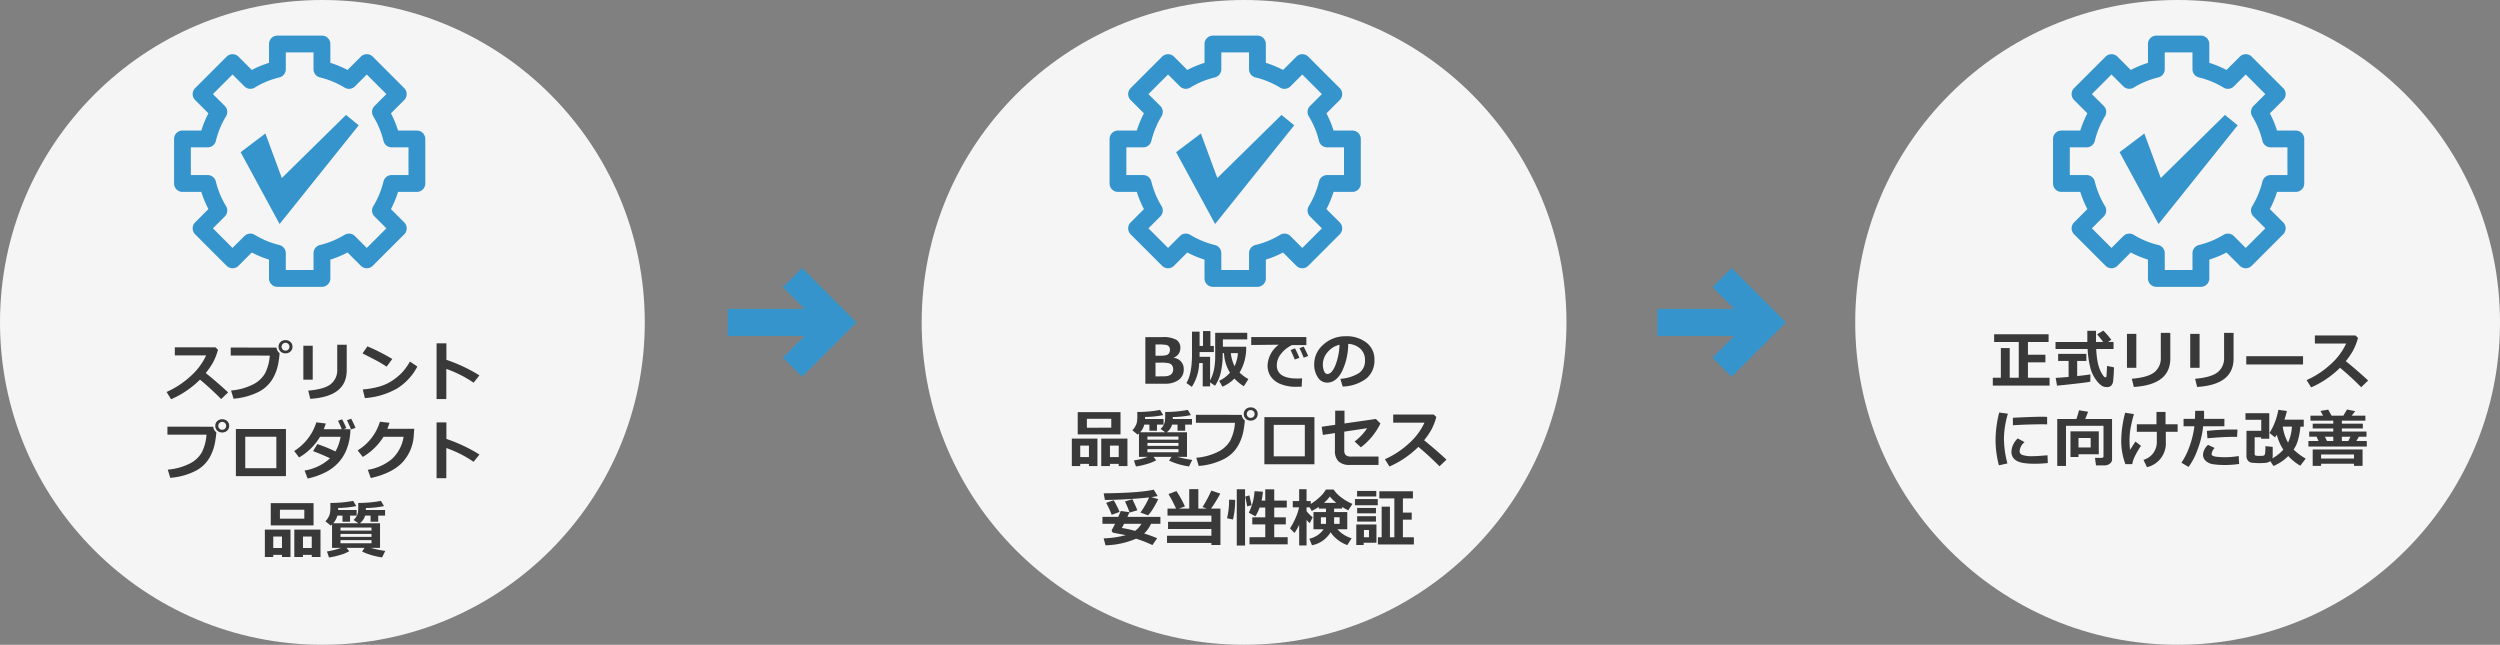 <svg xmlns="http://www.w3.org/2000/svg" width="632" height="163" viewBox="0 0 632 163">
  <rect x="0" y="0" width="632" height="163" fill="#808080" stroke="none"/>
  <defs>
    <style>
      .cls-1 {
        fill: #f5f5f5;
      }

      .cls-2 {
        fill: #3594cc;
      }

      .cls-3 {
        fill: #393939;
      }
    </style>
  </defs>
  <g id="グループ_969" data-name="グループ 969" transform="translate(-585 -3542.406)">
    <circle id="楕円形_28" data-name="楕円形 28" class="cls-1" cx="81.5" cy="81.5" r="81.5" transform="translate(585 3542.406)"/>
    <circle id="楕円形_27" data-name="楕円形 27" class="cls-1" cx="81.5" cy="81.5" r="81.5" transform="translate(818 3542.406)"/>
    <circle id="楕円形_26" data-name="楕円形 26" class="cls-1" cx="81.5" cy="81.5" r="81.5" transform="translate(1054 3542.406)"/>
    <g id="グループ_798" data-name="グループ 798" transform="translate(575.28 3159.138)">
      <rect id="長方形_521" data-name="長方形 521" class="cls-2" width="27.66" height="6.844" transform="translate(193.72 461.348)"/>
      <path id="パス_1484" data-name="パス 1484" class="cls-2" d="M206.691,478.513l-4.839-4.841,8.906-8.9-8.906-8.906,4.839-4.839,13.746,13.746Z" transform="translate(5.783 0)"/>
    </g>
    <g id="グループ_796" data-name="グループ 796" transform="translate(810.28 3159.138)">
      <rect id="長方形_521-2" data-name="長方形 521" class="cls-2" width="27.66" height="6.844" transform="translate(193.72 461.348)"/>
      <path id="パス_1484-2" data-name="パス 1484" class="cls-2" d="M206.691,478.513l-4.839-4.841,8.906-8.9-8.906-8.906,4.839-4.839,13.746,13.746Z" transform="translate(5.783 0)"/>
    </g>
    <path id="パス_1821" data-name="パス 1821" class="cls-3" d="M-24.336-.8-26.094.883a72.193,72.193,0,0,0-5.344-4.914A23.8,23.8,0,0,1-38.75.93L-39.891-.914A21.814,21.814,0,0,0-34.074-4.68a16.286,16.286,0,0,0,4.184-5.469l-7.914-.008V-12.2h10.266l.641.617a15.069,15.069,0,0,1-1.277,3.262A19.481,19.481,0,0,1-29.984-5.7Q-26.609-2.953-24.336-.8Zm13.023-9.922v.016a23.555,23.555,0,0,1-.3,2.395,12.1,12.1,0,0,1-1.4,3.965A8.639,8.639,0,0,1-16.543-.977,17,17,0,0,1-22.961.789l-.625-2.07a15.034,15.034,0,0,0,5.484-1.5,7.2,7.2,0,0,0,3.125-2.875A11.679,11.679,0,0,0-13.8-10.109l-9.875-.016v-2.016l11.586.016A1.988,1.988,0,0,0-11.312-10.719Zm3.25-1.625a1.579,1.579,0,0,1-.5,1.2,1.759,1.759,0,0,1-1.258.473,1.759,1.759,0,0,1-1.258-.473,1.579,1.579,0,0,1-.5-1.2,1.579,1.579,0,0,1,.5-1.2,1.759,1.759,0,0,1,1.258-.473,1.759,1.759,0,0,1,1.258.473A1.579,1.579,0,0,1-8.062-12.344Zm-.766,0a.964.964,0,0,0-.285-.7.953.953,0,0,0-.707-.289.953.953,0,0,0-.707.289.964.964,0,0,0-.285.7.964.964,0,0,0,.285.7.953.953,0,0,0,.707.289.953.953,0,0,0,.707-.289A.964.964,0,0,0-8.828-12.344ZM5.648-6.367Q5.648.258-3.57.82l-.508-2.07q4-.336,5.664-1.617a4.5,4.5,0,0,0,1.664-3.8v-6.187h2.4ZM-2.945-4.016H-5.312v-8.578h2.367ZM17.172-9.25l-1.43,1.938q-1.156-.742-2.051-1.25T9.648-10.656l1.234-1.789A50.944,50.944,0,0,1,17.172-9.25Zm6.336,1.906a14.247,14.247,0,0,1-5.18,5.586,19.18,19.18,0,0,1-8.086,2.4L9.711-1.547a21.115,21.115,0,0,0,4.453-.812,11.763,11.763,0,0,0,3.121-1.5,15.749,15.749,0,0,0,2.281-1.883,15.225,15.225,0,0,0,2.066-2.855ZM39.2-5.1,37.727-3.25a29.125,29.125,0,0,0-6.9-3.484V.883H28.367V-13.211h2.484v4.172A39.933,39.933,0,0,1,39.2-5.1ZM-27.312,9.281V9.3a23.556,23.556,0,0,1-.3,2.395,12.1,12.1,0,0,1-1.4,3.965,8.639,8.639,0,0,1-3.531,3.367,17,17,0,0,1-6.418,1.766l-.625-2.07a15.034,15.034,0,0,0,5.484-1.5,7.2,7.2,0,0,0,3.125-2.875A11.679,11.679,0,0,0-29.8,9.891l-9.875-.016V7.859l11.586.016A1.988,1.988,0,0,0-27.312,9.281Zm3.25-1.625a1.579,1.579,0,0,1-.5,1.2,1.759,1.759,0,0,1-1.258.473,1.759,1.759,0,0,1-1.258-.473,1.579,1.579,0,0,1-.5-1.2,1.579,1.579,0,0,1,.5-1.2,1.759,1.759,0,0,1,1.258-.473,1.759,1.759,0,0,1,1.258.473A1.579,1.579,0,0,1-24.062,7.656Zm-.766,0a.964.964,0,0,0-.285-.7.953.953,0,0,0-.707-.289.953.953,0,0,0-.707.289.964.964,0,0,0-.285.7.964.964,0,0,0,.285.7.953.953,0,0,0,.707.289.953.953,0,0,0,.707-.289A.964.964,0,0,0-24.828,7.656ZM-9.711,20.367H-22.367V8.453H-9.711Zm-2.43-2V10.414H-20v7.953ZM6.594,8.5a16.809,16.809,0,0,1-.211,2.352,13.921,13.921,0,0,1-1.039,3.4,10.659,10.659,0,0,1-1.961,2.871A11.545,11.545,0,0,1,.211,19.43a18.633,18.633,0,0,1-4.437,1.547l-.781-2.031a12.29,12.29,0,0,0,6.43-3.086,43.824,43.824,0,0,0-4.289-1.812l1.094-1.789A38.782,38.782,0,0,1,2.8,14.125a11.115,11.115,0,0,0,1.3-3.7H-1.094a14.892,14.892,0,0,1-5.289,5.219l-1.25-1.633a12.809,12.809,0,0,0,3.508-3.2A12.609,12.609,0,0,0-2.031,6.766l2.4.3Q.086,7.9-.156,8.5H4.4q-.516-1.266-.961-2.117L4.492,6A24.776,24.776,0,0,1,5.555,8.242L4.813,8.5Zm1.281-.352L6.75,8.563q-.516-1.281-1.039-2.32l1.07-.4Q7.43,7.086,7.875,8.148Zm14.844.25-.109,1.492a10.91,10.91,0,0,1-2.953,7.082q-2.633,2.7-7.93,3.879l-.75-2.086a12.641,12.641,0,0,0,6.051-2.687,9.632,9.632,0,0,0,3-5.648H14.938a15.1,15.1,0,0,1-5.227,5.078l-1.3-1.648a12.871,12.871,0,0,0,5.633-7.25l2.43.273q-.3.891-.547,1.516ZM39.2,14.9,37.727,16.75a29.125,29.125,0,0,0-6.9-3.484v7.617H28.367V6.789h2.484v4.172A39.933,39.933,0,0,1,39.2,14.9ZM-2.734,32.82h-10.82V27.188h10.82Zm-2.336-1.7V28.867h-6.164v2.258Zm1.883,9.148H-5.406v.547H-7.6v-6.93H-.977v6.93H-3.187Zm-2.219-1.727h2.219v-2.9H-5.406Zm-5.312,1.727h-2.2v.547h-2.125v-6.93h6.477v6.93h-2.156Zm-2.2-1.727h2.2v-2.9h-2.2Zm19.2.813A9.933,9.933,0,0,1,3.9,40.32a17.313,17.313,0,0,1-2.73.609L.656,39.414A20.6,20.6,0,0,0,4.219,38.5H1.938V32.586a4.138,4.138,0,0,1-.336.281l-1.344-1.1a3.88,3.88,0,0,0,.734-.949,3.7,3.7,0,0,0,.426-1.1,9.3,9.3,0,0,0,.105-1.645q0-.437-.016-.93a31.077,31.077,0,0,0,5.773-.516l.781,1.313a23.935,23.935,0,0,1-4.578.469v.523H8.156v1.406H6.492v1.555H4.578V30.336H3.289a4.569,4.569,0,0,1-1.047,1.938H8.578l-1.187-.828a3.89,3.89,0,0,0,.754-.953,3.132,3.132,0,0,0,.344-.98,12.359,12.359,0,0,0,.082-1.738q0-.3-.008-.633a30.871,30.871,0,0,0,5.727-.516l.781,1.313a23.593,23.593,0,0,1-4.578.484v.508h4.852v1.406H13.617v1.555H11.68V30.336H10.3a3.532,3.532,0,0,1-1.344,1.938h5.117V38.5H11.7a26.5,26.5,0,0,0,3.7.766l-.812,1.648a17.962,17.962,0,0,1-5.039-1.469l.594-.945H5.625Zm5.633-5.211v-.789H4.078v.789Zm-7.844,1.57h7.844v-.742H4.078Zm7.844.828H4.078v.8h7.844Z" transform="translate(667 3642.406)"/>
    <path id="パス_1820" data-name="パス 1820" class="cls-3" d="M-28.453,0V-11.773h4.234a6.616,6.616,0,0,1,3.652.707,2.33,2.33,0,0,1,.965,2,2.579,2.579,0,0,1-1.672,2.477v.063A2.77,2.77,0,0,1-18.75-3.617,3.178,3.178,0,0,1-20-.977,5.76,5.76,0,0,1-23.609,0Zm2.563-9.922V-7.07h.969a7.677,7.677,0,0,0,1.7-.129,1.214,1.214,0,0,0,.742-.492,1.606,1.606,0,0,0,.242-.91,1.291,1.291,0,0,0-.215-.75,1.174,1.174,0,0,0-.7-.441,9.317,9.317,0,0,0-1.953-.129Zm0,4.6v3.469h.8q1.07,0,1.648-.023A2.942,2.942,0,0,0-22.387-2.1a1.556,1.556,0,0,0,.719-.586,1.683,1.683,0,0,0,.246-.93,1.733,1.733,0,0,0-.254-.977,1.426,1.426,0,0,0-.734-.555,8.71,8.71,0,0,0-2.246-.172Zm11.148-2.227q0,.445-.008.75h2.664V-.82a11.033,11.033,0,0,0,.969-2.691A16.924,16.924,0,0,0-10.8-7.07v-5.8H-2.7v1.664H-8.852v1.867h5.891A12.266,12.266,0,0,1-4.641-2.8,11.364,11.364,0,0,0-2.406-1.164L-3.555.641A11.121,11.121,0,0,1-5.93-1.3,9.716,9.716,0,0,1-8.977.758L-9.8-.734A7.95,7.95,0,0,0-7.062-2.789a10.15,10.15,0,0,1-1.5-4.836l-.008-.1h-.344a19.316,19.316,0,0,1-.559,5.242,9.655,9.655,0,0,1-1.379,3l-1.234-.852V.688h-1.867v-5.9h-.891A11.84,11.84,0,0,1-16.7.8L-18.07-.172a7.249,7.249,0,0,0,.75-1.746,15.054,15.054,0,0,0,.484-2.352,28.023,28.023,0,0,0,.172-3.488v-5.391h1.922v3.6h.867v-3.766h1.867v3.766h.867V-8h-3.6ZM-5.9-4.43a9.561,9.561,0,0,0,.852-3.3h-1.8A9.889,9.889,0,0,0-5.9-4.43Zm17.07,3.07L11.063.75Q10.211.773,9.93.773A10.179,10.179,0,0,1,5.438-.035a5.459,5.459,0,0,1-2.3-1.953,4.918,4.918,0,0,1-.7-2.605,6.909,6.909,0,0,1,2.82-5.266l-6.945.07v-2h13.93v2.016H8.656a7.669,7.669,0,0,0-2.789,2.2A4.622,4.622,0,0,0,4.773-4.687q0,3.375,5.133,3.375Q10.5-1.312,11.172-1.359ZM12.7-6.992l-1.125.414q-.547-1.359-1.07-2.4l1.07-.4Q12.219-8.148,12.7-6.992Zm-2.227.453-1.156.43Q9-6.922,8.266-8.508l1.109-.437A25.2,25.2,0,0,1,10.477-6.539ZM21.422.719l-.578-1.953a10.232,10.232,0,0,0,4.664-1.43A3.689,3.689,0,0,0,27.07-5.906,3.845,3.845,0,0,0,25.945-8.8a5,5,0,0,0-3.117-1.277,16.135,16.135,0,0,1-1.637,7.09Q19.719-.273,17.484-.273a2.711,2.711,0,0,1-2.352-1.371,5.594,5.594,0,0,1-.9-3.137v-.2A6.448,6.448,0,0,1,16.41-9.762,8.21,8.21,0,0,1,21.9-12h.32a8.14,8.14,0,0,1,5.2,1.605,5.261,5.261,0,0,1,2.035,4.363A5.831,5.831,0,0,1,27.4-1.3,10.436,10.436,0,0,1,21.422.719Zm-.789-10.57a5.544,5.544,0,0,0-2.988,1.844,4.729,4.729,0,0,0-1.23,3.156,4.319,4.319,0,0,0,.3,1.641q.3.75.852.75,1.1,0,2-2.141A15.758,15.758,0,0,0,20.633-9.852ZM-34.734,12.82h-10.82V7.188h10.82Zm-2.336-1.7V8.867h-6.164v2.258Zm1.883,9.148h-2.219v.547h-2.2v-6.93h6.625v6.93h-2.211Zm-2.219-1.727h2.219v-2.9h-2.219Zm-5.312,1.727h-2.2v.547h-2.125v-6.93h6.477v6.93h-2.156Zm-2.2-1.727h2.2v-2.9h-2.2Zm19.2.813a9.933,9.933,0,0,1-2.387.961,17.312,17.312,0,0,1-2.73.609l-.516-1.516a20.6,20.6,0,0,0,3.563-.914h-2.281V12.586a4.138,4.138,0,0,1-.336.281l-1.344-1.1a3.88,3.88,0,0,0,.734-.949,3.7,3.7,0,0,0,.426-1.1,9.3,9.3,0,0,0,.105-1.645q0-.437-.016-.93a31.077,31.077,0,0,0,5.773-.516l.781,1.313a23.935,23.935,0,0,1-4.578.469V8.93h4.672v1.406h-1.664v1.555h-1.914V10.336h-1.289a4.569,4.569,0,0,1-1.047,1.938h6.336l-1.187-.828a3.89,3.89,0,0,0,.754-.953,3.132,3.132,0,0,0,.344-.98,12.359,12.359,0,0,0,.082-1.738q0-.3-.008-.633a30.871,30.871,0,0,0,5.727-.516l.781,1.313a23.593,23.593,0,0,1-4.578.484V8.93h4.852v1.406h-1.727v1.555H-20.32V10.336H-21.7a3.532,3.532,0,0,1-1.344,1.938h5.117V18.5H-20.3a26.5,26.5,0,0,0,3.7.766l-.812,1.648a17.962,17.962,0,0,1-5.039-1.469l.594-.945h-4.523Zm5.633-5.211v-.789h-7.844v.789Zm-7.844,1.57h7.844v-.742h-7.844Zm7.844.828h-7.844v.8h7.844ZM-3.312,9.281V9.3a23.555,23.555,0,0,1-.3,2.395,12.1,12.1,0,0,1-1.4,3.965,8.639,8.639,0,0,1-3.531,3.367,17,17,0,0,1-6.418,1.766l-.625-2.07a15.034,15.034,0,0,0,5.484-1.5,7.2,7.2,0,0,0,3.125-2.875A11.679,11.679,0,0,0-5.8,9.891l-9.875-.016V7.859l11.586.016A1.988,1.988,0,0,0-3.312,9.281Zm3.25-1.625a1.579,1.579,0,0,1-.5,1.2,1.759,1.759,0,0,1-1.258.473,1.759,1.759,0,0,1-1.258-.473,1.579,1.579,0,0,1-.5-1.2,1.579,1.579,0,0,1,.5-1.2A1.759,1.759,0,0,1-1.82,5.984a1.759,1.759,0,0,1,1.258.473A1.579,1.579,0,0,1-.062,7.656Zm-.766,0a.964.964,0,0,0-.285-.7.953.953,0,0,0-.707-.289.953.953,0,0,0-.707.289.964.964,0,0,0-.285.7.964.964,0,0,0,.285.7.953.953,0,0,0,.707.289.953.953,0,0,0,.707-.289A.964.964,0,0,0-.828,7.656ZM14.289,20.367H1.633V8.453H14.289Zm-2.43-2V10.414H4v7.953Zm19.117-8.32a16.743,16.743,0,0,1-4.945,6.031l-1.586-1.469a13.637,13.637,0,0,0,3.172-3.359l-5.789.875v4.742a1.632,1.632,0,0,0,.363,1.172,2.005,2.005,0,0,0,1.426.375h6.875v2.117H23.3a4.037,4.037,0,0,1-2.93-.895,3.694,3.694,0,0,1-.9-2.723v-4.43l-3.047.461-.3-2.062,3.414-.492V6.82h2.352v3.234l7.93-1.141ZM47.664,19.2l-1.758,1.68a72.193,72.193,0,0,0-5.344-4.914A23.8,23.8,0,0,1,33.25,20.93l-1.141-1.844a21.814,21.814,0,0,0,5.816-3.766,16.286,16.286,0,0,0,4.184-5.469L34.2,9.844V7.8H44.461l.641.617a15.069,15.069,0,0,1-1.277,3.262A19.481,19.481,0,0,1,42.016,14.3Q45.391,17.047,47.664,19.2Zm-73.008,9.2a15.979,15.979,0,0,1-1.609.273l1.75.508a18.53,18.53,0,0,1-1.2,2.219,10.2,10.2,0,0,1-1.359,1.875l-1.937-.7a20.686,20.686,0,0,0,2.188-3.828q-2.258.266-5.559.449t-5.23.184h-.375l-.32-1.664q9.109-.109,12.656-.93ZM-30.477,32l-1.961.578a24.438,24.438,0,0,0-1.172-2.8l1.867-.594Q-30.859,30.977-30.477,32Zm-4.5.422-1.984.719a24.531,24.531,0,0,0-1.406-3.023l1.891-.656a11.471,11.471,0,0,1,.832,1.5A11.234,11.234,0,0,1-34.977,32.422Zm7.961,2.992a8.022,8.022,0,0,1-1.742,2.453,34.269,34.269,0,0,1,3.289,1.2l-1.2,1.727A31.924,31.924,0,0,0-30.8,39.18a20.719,20.719,0,0,1-7.727,1.672l-.477-1.758a23.608,23.608,0,0,0,5.609-.82q-1.172-.2-3.016-.57a.556.556,0,0,1-.355-.172.489.489,0,0,1-.184-.391.519.519,0,0,1,.07-.258q.3-.523.766-1.469H-39.3v-1.75H-35.3q.336-.758.633-1.5l2.18.32q-.156.406-.508,1.18h8.344v1.75ZM-31.055,37.2a5.746,5.746,0,0,0,1.6-1.781h-4.383q-.3.6-.562,1.055A29.075,29.075,0,0,1-31.055,37.2Zm19.3,3.047H-22.977v-1.82h11.219v-1.7H-22.719V34.914h10.961v-1.57H-22.852V31.57h2.164a37.443,37.443,0,0,0-1.922-3.664l2.016-.766a29.973,29.973,0,0,1,2.148,3.883l-1.508.547h2.594V26.656h2.3V31.57h2.109l-1.055-.4a29.886,29.886,0,0,0,2.227-4.148l2.266.758a33.374,33.374,0,0,1-2.336,3.789h2.375v9.2h-2.289Zm8.508.656H-5.344V26.688H-3.25Zm10.773-.289H-2.125V38.8H1.859V35.57H-1.422V33.781H1.859V31.313H.422A11.229,11.229,0,0,1-.625,33.523l-1.68-.914A14.006,14.006,0,0,0-.852,27.172l2.117.125A19.133,19.133,0,0,1,.93,29.555h.93V26.711H4.125v2.844H7.3v1.758H4.125v2.469h2.93V35.57H4.125V38.8h3.4Zm-9.117-9.9-1.109.3-.508-2.477,1.055-.3Zm-4.164-1.352A21.049,21.049,0,0,1-6.3,34.336l-1.5-.32a19.16,19.16,0,0,0,.508-4.7Zm24.125,8.2a6.989,6.989,0,0,1-4.7,3.273l-.672-1.648A5.97,5.97,0,0,0,16.609,36.8H14.047V32.453h3.164V31.57h-1.82v-.422q-.609.406-1.773,1.031l-.539-.93H12.3v.984a10.036,10.036,0,0,0,1.547,1.531l-.734,1.484a5.544,5.544,0,0,1-.812-.8V40.9H10.43V35.672a14.1,14.1,0,0,1-1.18,2.063L8.109,36.563a15.607,15.607,0,0,0,1.406-2.613,12.564,12.564,0,0,0,.891-2.7H8.813V29.664H10.43V26.672H12.3v2.992h1.055V30.4A14.094,14.094,0,0,0,15.48,28.8a7.794,7.794,0,0,0,1.707-2.047h1.953a7.959,7.959,0,0,0,2.043,2.074,12.529,12.529,0,0,0,2.723,1.559l-1.07,1.625Q22,31.594,21.3,31.156v.414H19.266v.883h3.328V36.8h-2.5a7.828,7.828,0,0,0,3.6,2.273l-1.1,1.727A8.855,8.855,0,0,1,18.367,37.563ZM16.7,30.117H19.82a10.238,10.238,0,0,1-1.641-1.6A8.4,8.4,0,0,1,16.7,30.117Zm.516,3.648H15.922V35.43h1.289Zm3.445,1.664V33.766H19.266V35.43Zm9.266-6.93H25.07V27.109h4.852Zm9.5,12.141H30.336V38.82h.945V31.078h2.094V38.82h1.117V28.992H30.7V27.2h8.484v1.789H36.656v3.6h2.227v1.781H36.656V38.82h2.766ZM30.3,30.727H24.531v-1.57H30.3Zm-.461,2.047H25.086V31.414h4.758Zm0,2.094H25.086V33.492h4.758Zm.125,5.328H26.734v.578H24.867V35.586h5.1ZM28.078,38.82V36.977H26.8V38.82Z" transform="translate(903 3639.406)"/>
    <path id="パス_1819" data-name="パス 1819" class="cls-3" d="M-45.187-1.516V-9.008h2.242v7.492h2.289v-9.023h-6.227v-1.953h13.766v1.953h-5.219v3.211h4.414v1.922h-4.414v3.891h5.469v2H-47.219v-2ZM-16.7-8.781h-4.383a25.7,25.7,0,0,0,.27,2.734,11.656,11.656,0,0,0,.523,2.113,7.111,7.111,0,0,0,.758,1.551,3.193,3.193,0,0,0,.551.7.454.454,0,0,0,.211.07.256.256,0,0,0,.273-.25q.039-.25.164-2.633l1.758.367q-.086,2.109-.2,3.2A2.212,2.212,0,0,1-17.3.508a1.663,1.663,0,0,1-1.125.352A2.385,2.385,0,0,1-19.7.5,6.1,6.1,0,0,1-21.129-.977,8.955,8.955,0,0,1-22.48-3.7a24.329,24.329,0,0,1-.77-5.078h-8.109v-1.773h8.031q.008-.4.008-1.109l-.008-1.711h2.2v2.82H-19.3q-.531-.7-1.562-1.937l1.6-.93A25.144,25.144,0,0,1-17.25-11.1l-.844.547H-16.7Zm-5.844,6.414-.016,1.844q-.539.156-3.812.531t-4.617.477l-.336-1.953q.977-.047,3.266-.25V-5.758H-30.7V-7.547h7.133v1.789h-2.32V-1.93Q-23.25-2.211-22.547-2.367Zm20.2-4Q-2.352.258-11.57.82l-.508-2.07q4-.336,5.664-1.617a4.5,4.5,0,0,0,1.664-3.8v-6.187h2.4Zm-8.594,2.352h-2.367v-8.578h2.367ZM13.648-6.367Q13.648.258,4.43.82L3.922-1.25q4-.336,5.664-1.617a4.5,4.5,0,0,0,1.664-3.8v-6.187h2.4ZM5.055-4.016H2.688v-8.578H5.055Zm26.156-.852H16.859V-6.945H31.211ZM47.664-.8,45.906.883a72.193,72.193,0,0,0-5.344-4.914A23.8,23.8,0,0,1,33.25.93L32.109-.914A21.814,21.814,0,0,0,37.926-4.68a16.286,16.286,0,0,0,4.184-5.469L34.2-10.156V-12.2H44.461l.641.617a15.069,15.069,0,0,1-1.277,3.262A19.481,19.481,0,0,1,42.016-5.7Q45.391-2.953,47.664-.8Zm-91.07,8.383a23.389,23.389,0,0,0-.992,6.039,24.3,24.3,0,0,0,.875,6.523l-2.156.492a25.4,25.4,0,0,1-.844-6.383A28.608,28.608,0,0,1-45.6,7.281Zm9.922,2.688-.656-.008q-1.023-.016-3.4.039t-4.6.211V8.609q5.281-.258,7.313-.258.813,0,1.344.047Zm.172,9.789q-1.914.18-3.273.18-3.43,0-4.68-.793a2.527,2.527,0,0,1-1.25-2.262,4.842,4.842,0,0,1,1.6-3.344l1.727.922a3.3,3.3,0,0,0-1.258,2.352.983.983,0,0,0,.656.879,7.271,7.271,0,0,0,2.719.324q1.047,0,3.68-.227Zm16.242-.937a1.329,1.329,0,0,1-.57,1.094,2.18,2.18,0,0,1-1.367.438h-2.125l-.258-1.914h1.68q.477,0,.477-.422v-7.68h-9.484V20.789H-30.93V8.93h4.836q.406-1.164.672-2.219l2.3.383q-.437,1.133-.75,1.836h6.8Zm-8.484-1.281v.688h-2.031V12.039h7.156v5.8Zm0-1.727h3.078V13.734h-3.078ZM-8.242,21.1l-.891-1.852a4.638,4.638,0,0,0,3.375-4.687V12.156h-5.055V10.25h4.969V7.141h2.289V10.25H-.492v1.906H-3.484v2.484A6.17,6.17,0,0,1-8.242,21.1Zm-1.516-5.391a21.078,21.078,0,0,0-1.691,2.934,7.108,7.108,0,0,0-.52,1.691H-13.7a17.046,17.046,0,0,1-1.055-5.961,28.659,28.659,0,0,1,.992-7.031l2.219.336a34.776,34.776,0,0,0-.918,3.984,18.562,18.562,0,0,0-.191,2.6,19.915,19.915,0,0,0,.133,2.469q.445-.711,1.367-2.109ZM6.172,6.852q.023.289.023,1,0,.531-.031,1.039h5.164v1.875H5.953a22.152,22.152,0,0,1-1.3,5.594,17.137,17.137,0,0,1-2.383,4.68L.461,19.969a17.2,17.2,0,0,0,2.094-4.246,23.112,23.112,0,0,0,1.188-4.957H1.008V8.891H3.875q.063-1.258.063-2.039Zm8.469,4.75-.109,1.859q-.445-.023-.93-.023-2.648,0-6.562.359L6.9,11.938a59.026,59.026,0,0,1,6.508-.359Q14.156,11.578,14.641,11.6Zm.414,8.688a23.918,23.918,0,0,1-3.7.258,19.12,19.12,0,0,1-2.824-.184,3.427,3.427,0,0,1-1.91-.848,2.1,2.1,0,0,1-.7-1.57A3.635,3.635,0,0,1,7.2,15.461l1.664.781a2.749,2.749,0,0,0-.773,1.516.515.515,0,0,0,.281.453,3.171,3.171,0,0,0,1.133.27,17.085,17.085,0,0,0,1.93.1,20.146,20.146,0,0,0,3.508-.3Zm8.484-1.969a1.582,1.582,0,0,1-.1.555,10.44,10.44,0,0,0,2.781-2.2,12.636,12.636,0,0,1-1.641-3.758q-.227.336-.469.641l-1.375-1.1a16.356,16.356,0,0,0,2.234-5.859l2.164.3q-.25,1.063-.633,2.2h4.891v1.758h-.859a15.547,15.547,0,0,1-.562,3.246,8.293,8.293,0,0,1-1.141,2.551,15.786,15.786,0,0,0,3.047,2.281l-1.359,1.8a13.446,13.446,0,0,1-3.047-2.445A11.5,11.5,0,0,1,23.742,20.8l-.828-1.227a2.041,2.041,0,0,1-.512.293,3.471,3.471,0,0,1-1.07.176q-.746.039-1.184.039-.453,0-1.027-.039t-.937-.086a1.311,1.311,0,0,1-.664-.289,1.625,1.625,0,0,1-.461-.586,1.829,1.829,0,0,1-.16-.781l.016-6.4h3.727V9.125H16.656V7.461h6.016v6.445H20.609v-.367H18.977v4.2a.426.426,0,0,0,.18.406,3.1,3.1,0,0,0,1.07.1,4.865,4.865,0,0,0,.969-.055.531.531,0,0,0,.277-.168,1.4,1.4,0,0,0,.156-.555,13.7,13.7,0,0,0,.066-1.684l1.844.188Zm3.883-3.437a11.239,11.239,0,0,0,.977-4.031H26.086A10.87,10.87,0,0,0,27.422,14.883ZM47.25,13.4H45.328l-.641,1.086h2.641v1.406H32.563V14.484h2.563l-.5-1.086H32.766V12.086h6.086v-.773h-5.2V10.1h5.2V9.344H33.086V8.086h3.2l-.672-1.2,1.953-.336.859,1.539h2.961l.945-1.57,2.063.43-.891,1.141h3.469V9.344H41.023V10.1h5.3v1.211h-5.3v.773H47.25Zm-8.4,0H36.734l.531,1.086h1.586Zm4.344,0H41.023v1.086h1.633Zm.9,6.828h-8.32v.547H33.648V16.625H46.258v4.148H44.094Zm-8.32-1.312h8.32V17.891h-8.32Z" transform="translate(1136 3639.406)"/>
    <g id="グループ_810" data-name="グループ 810" transform="translate(300.465 3215.708)">
      <g id="グループ_809" data-name="グループ 809">
        <g id="グループ_808" data-name="グループ 808">
          <path id="パス_1737" data-name="パス 1737" class="cls-2" d="M365.92,399.211h0l-11.258,0a2.126,2.126,0,0,1-2.126-2.126v-4.758a25.883,25.883,0,0,1-4.349-1.8l-3.364,3.363a2.123,2.123,0,0,1-1.5.623h0a2.125,2.125,0,0,1-1.5-.623l-7.96-7.962a2.125,2.125,0,0,1,0-3.007l3.363-3.363a25.806,25.806,0,0,1-1.8-4.348h-4.76a2.126,2.126,0,0,1-2.126-2.126v-11.26a2.126,2.126,0,0,1,2.126-2.126h4.76a25.806,25.806,0,0,1,1.8-4.348l-3.363-3.363a2.125,2.125,0,0,1,0-3.007l7.96-7.96a2.124,2.124,0,0,1,3.006,0l3.364,3.364a25.947,25.947,0,0,1,4.35-1.8v-4.759a2.126,2.126,0,0,1,2.126-2.126H365.92a2.126,2.126,0,0,1,2.127,2.126v4.759a25.938,25.938,0,0,1,4.349,1.8l3.364-3.364a2.124,2.124,0,0,1,3.006,0l7.961,7.96a2.127,2.127,0,0,1,0,3.007l-3.364,3.363a25.894,25.894,0,0,1,1.8,4.35h4.76a2.127,2.127,0,0,1,2.126,2.126v11.258a2.126,2.126,0,0,1-2.126,2.126h-4.759a25.859,25.859,0,0,1-1.8,4.35l3.364,3.363a2.126,2.126,0,0,1,0,3.007l-7.962,7.96a2.124,2.124,0,0,1-3.006,0l-3.364-3.363a25.8,25.8,0,0,1-4.348,1.8v4.76a2.127,2.127,0,0,1-2.127,2.126Zm-9.132-4.255,7.006,0v-4.253a2.127,2.127,0,0,1,1.628-2.067,21.622,21.622,0,0,0,6.223-2.574,2.129,2.129,0,0,1,2.613.31l3,3.005,4.955-4.954-3-3.005a2.125,2.125,0,0,1-.311-2.612,21.626,21.626,0,0,0,2.575-6.224,2.126,2.126,0,0,1,2.067-1.628H387.8v-7.006h-4.252a2.125,2.125,0,0,1-2.067-1.627A21.632,21.632,0,0,0,378.9,356.1a2.125,2.125,0,0,1,.311-2.612l3-3-4.954-4.954-3,3a2.122,2.122,0,0,1-2.612.31,21.628,21.628,0,0,0-6.225-2.574,2.127,2.127,0,0,1-1.628-2.067V339.95h-7.005V344.2a2.127,2.127,0,0,1-1.628,2.067,21.611,21.611,0,0,0-6.224,2.574,2.123,2.123,0,0,1-2.612-.31l-3.005-3-4.954,4.954,3.005,3a2.127,2.127,0,0,1,.31,2.613,21.624,21.624,0,0,0-2.575,6.222,2.125,2.125,0,0,1-2.067,1.627h-4.252v7.008h4.252a2.125,2.125,0,0,1,2.067,1.628,21.618,21.618,0,0,0,2.575,6.221,2.127,2.127,0,0,1-.31,2.613l-3.005,3,4.954,4.955,3.005-3a2.128,2.128,0,0,1,2.612-.31,21.617,21.617,0,0,0,6.223,2.574,2.127,2.127,0,0,1,1.628,2.067Z"/>
        </g>
      </g>
      <path id="パス_1738" data-name="パス 1738" class="cls-2" d="M375.217,358.378l-20,24.951-9.853-18.16,6.261-4.727,4.154,11.261,16.225-15.949Z"/>
    </g>
    <g id="グループ_811" data-name="グループ 811" transform="translate(536.961 3215.708)">
      <g id="グループ_809-2" data-name="グループ 809">
        <g id="グループ_808-2" data-name="グループ 808">
          <path id="パス_1737-2" data-name="パス 1737" class="cls-2" d="M365.92,399.211h0l-11.258,0a2.126,2.126,0,0,1-2.126-2.126v-4.758a25.883,25.883,0,0,1-4.349-1.8l-3.364,3.363a2.123,2.123,0,0,1-1.5.623h0a2.125,2.125,0,0,1-1.5-.623l-7.96-7.962a2.125,2.125,0,0,1,0-3.007l3.363-3.363a25.806,25.806,0,0,1-1.8-4.348h-4.76a2.126,2.126,0,0,1-2.126-2.126v-11.26a2.126,2.126,0,0,1,2.126-2.126h4.76a25.806,25.806,0,0,1,1.8-4.348l-3.363-3.363a2.125,2.125,0,0,1,0-3.007l7.96-7.96a2.124,2.124,0,0,1,3.006,0l3.364,3.364a25.947,25.947,0,0,1,4.35-1.8v-4.759a2.126,2.126,0,0,1,2.126-2.126H365.92a2.126,2.126,0,0,1,2.127,2.126v4.759a25.938,25.938,0,0,1,4.349,1.8l3.364-3.364a2.124,2.124,0,0,1,3.006,0l7.961,7.96a2.127,2.127,0,0,1,0,3.007l-3.364,3.363a25.894,25.894,0,0,1,1.8,4.35h4.76a2.127,2.127,0,0,1,2.126,2.126v11.258a2.126,2.126,0,0,1-2.126,2.126h-4.759a25.859,25.859,0,0,1-1.8,4.35l3.364,3.363a2.126,2.126,0,0,1,0,3.007l-7.962,7.96a2.124,2.124,0,0,1-3.006,0l-3.364-3.363a25.8,25.8,0,0,1-4.348,1.8v4.76a2.127,2.127,0,0,1-2.127,2.126Zm-9.132-4.255,7.006,0v-4.253a2.127,2.127,0,0,1,1.628-2.067,21.622,21.622,0,0,0,6.223-2.574,2.129,2.129,0,0,1,2.613.31l3,3.005,4.955-4.954-3-3.005a2.125,2.125,0,0,1-.311-2.612,21.626,21.626,0,0,0,2.575-6.224,2.126,2.126,0,0,1,2.067-1.628H387.8v-7.006h-4.252a2.125,2.125,0,0,1-2.067-1.627A21.632,21.632,0,0,0,378.9,356.1a2.125,2.125,0,0,1,.311-2.612l3-3-4.954-4.954-3,3a2.122,2.122,0,0,1-2.612.31,21.628,21.628,0,0,0-6.225-2.574,2.127,2.127,0,0,1-1.628-2.067V339.95h-7.005V344.2a2.127,2.127,0,0,1-1.628,2.067,21.611,21.611,0,0,0-6.224,2.574,2.123,2.123,0,0,1-2.612-.31l-3.005-3-4.954,4.954,3.005,3a2.127,2.127,0,0,1,.31,2.613,21.624,21.624,0,0,0-2.575,6.222,2.125,2.125,0,0,1-2.067,1.627h-4.252v7.008h4.252a2.125,2.125,0,0,1,2.067,1.628,21.618,21.618,0,0,0,2.575,6.221,2.127,2.127,0,0,1-.31,2.613l-3.005,3,4.954,4.955,3.005-3a2.128,2.128,0,0,1,2.612-.31,21.617,21.617,0,0,0,6.223,2.574,2.127,2.127,0,0,1,1.628,2.067Z"/>
        </g>
      </g>
      <path id="パス_1738-2" data-name="パス 1738" class="cls-2" d="M375.217,358.378l-20,24.951-9.853-18.16,6.261-4.727,4.154,11.261,16.225-15.949Z"/>
    </g>
    <g id="グループ_812" data-name="グループ 812" transform="translate(775.465 3215.708)">
      <g id="グループ_809-3" data-name="グループ 809">
        <g id="グループ_808-3" data-name="グループ 808">
          <path id="パス_1737-3" data-name="パス 1737" class="cls-2" d="M365.92,399.211h0l-11.258,0a2.126,2.126,0,0,1-2.126-2.126v-4.758a25.883,25.883,0,0,1-4.349-1.8l-3.364,3.363a2.123,2.123,0,0,1-1.5.623h0a2.125,2.125,0,0,1-1.5-.623l-7.96-7.962a2.125,2.125,0,0,1,0-3.007l3.363-3.363a25.806,25.806,0,0,1-1.8-4.348h-4.76a2.126,2.126,0,0,1-2.126-2.126v-11.26a2.126,2.126,0,0,1,2.126-2.126h4.76a25.806,25.806,0,0,1,1.8-4.348l-3.363-3.363a2.125,2.125,0,0,1,0-3.007l7.96-7.96a2.124,2.124,0,0,1,3.006,0l3.364,3.364a25.947,25.947,0,0,1,4.35-1.8v-4.759a2.126,2.126,0,0,1,2.126-2.126H365.92a2.126,2.126,0,0,1,2.127,2.126v4.759a25.938,25.938,0,0,1,4.349,1.8l3.364-3.364a2.124,2.124,0,0,1,3.006,0l7.961,7.96a2.127,2.127,0,0,1,0,3.007l-3.364,3.363a25.894,25.894,0,0,1,1.8,4.35h4.76a2.127,2.127,0,0,1,2.126,2.126v11.258a2.126,2.126,0,0,1-2.126,2.126h-4.759a25.859,25.859,0,0,1-1.8,4.35l3.364,3.363a2.126,2.126,0,0,1,0,3.007l-7.962,7.96a2.124,2.124,0,0,1-3.006,0l-3.364-3.363a25.8,25.8,0,0,1-4.348,1.8v4.76a2.127,2.127,0,0,1-2.127,2.126Zm-9.132-4.255,7.006,0v-4.253a2.127,2.127,0,0,1,1.628-2.067,21.622,21.622,0,0,0,6.223-2.574,2.129,2.129,0,0,1,2.613.31l3,3.005,4.955-4.954-3-3.005a2.125,2.125,0,0,1-.311-2.612,21.626,21.626,0,0,0,2.575-6.224,2.126,2.126,0,0,1,2.067-1.628H387.8v-7.006h-4.252a2.125,2.125,0,0,1-2.067-1.627A21.632,21.632,0,0,0,378.9,356.1a2.125,2.125,0,0,1,.311-2.612l3-3-4.954-4.954-3,3a2.122,2.122,0,0,1-2.612.31,21.628,21.628,0,0,0-6.225-2.574,2.127,2.127,0,0,1-1.628-2.067V339.95h-7.005V344.2a2.127,2.127,0,0,1-1.628,2.067,21.611,21.611,0,0,0-6.224,2.574,2.123,2.123,0,0,1-2.612-.31l-3.005-3-4.954,4.954,3.005,3a2.127,2.127,0,0,1,.31,2.613,21.624,21.624,0,0,0-2.575,6.222,2.125,2.125,0,0,1-2.067,1.627h-4.252v7.008h4.252a2.125,2.125,0,0,1,2.067,1.628,21.618,21.618,0,0,0,2.575,6.221,2.127,2.127,0,0,1-.31,2.613l-3.005,3,4.954,4.955,3.005-3a2.128,2.128,0,0,1,2.612-.31,21.617,21.617,0,0,0,6.223,2.574,2.127,2.127,0,0,1,1.628,2.067Z"/>
        </g>
      </g>
      <path id="パス_1738-3" data-name="パス 1738" class="cls-2" d="M375.217,358.378l-20,24.951-9.853-18.16,6.261-4.727,4.154,11.261,16.225-15.949Z"/>
    </g>
  </g>
</svg>
